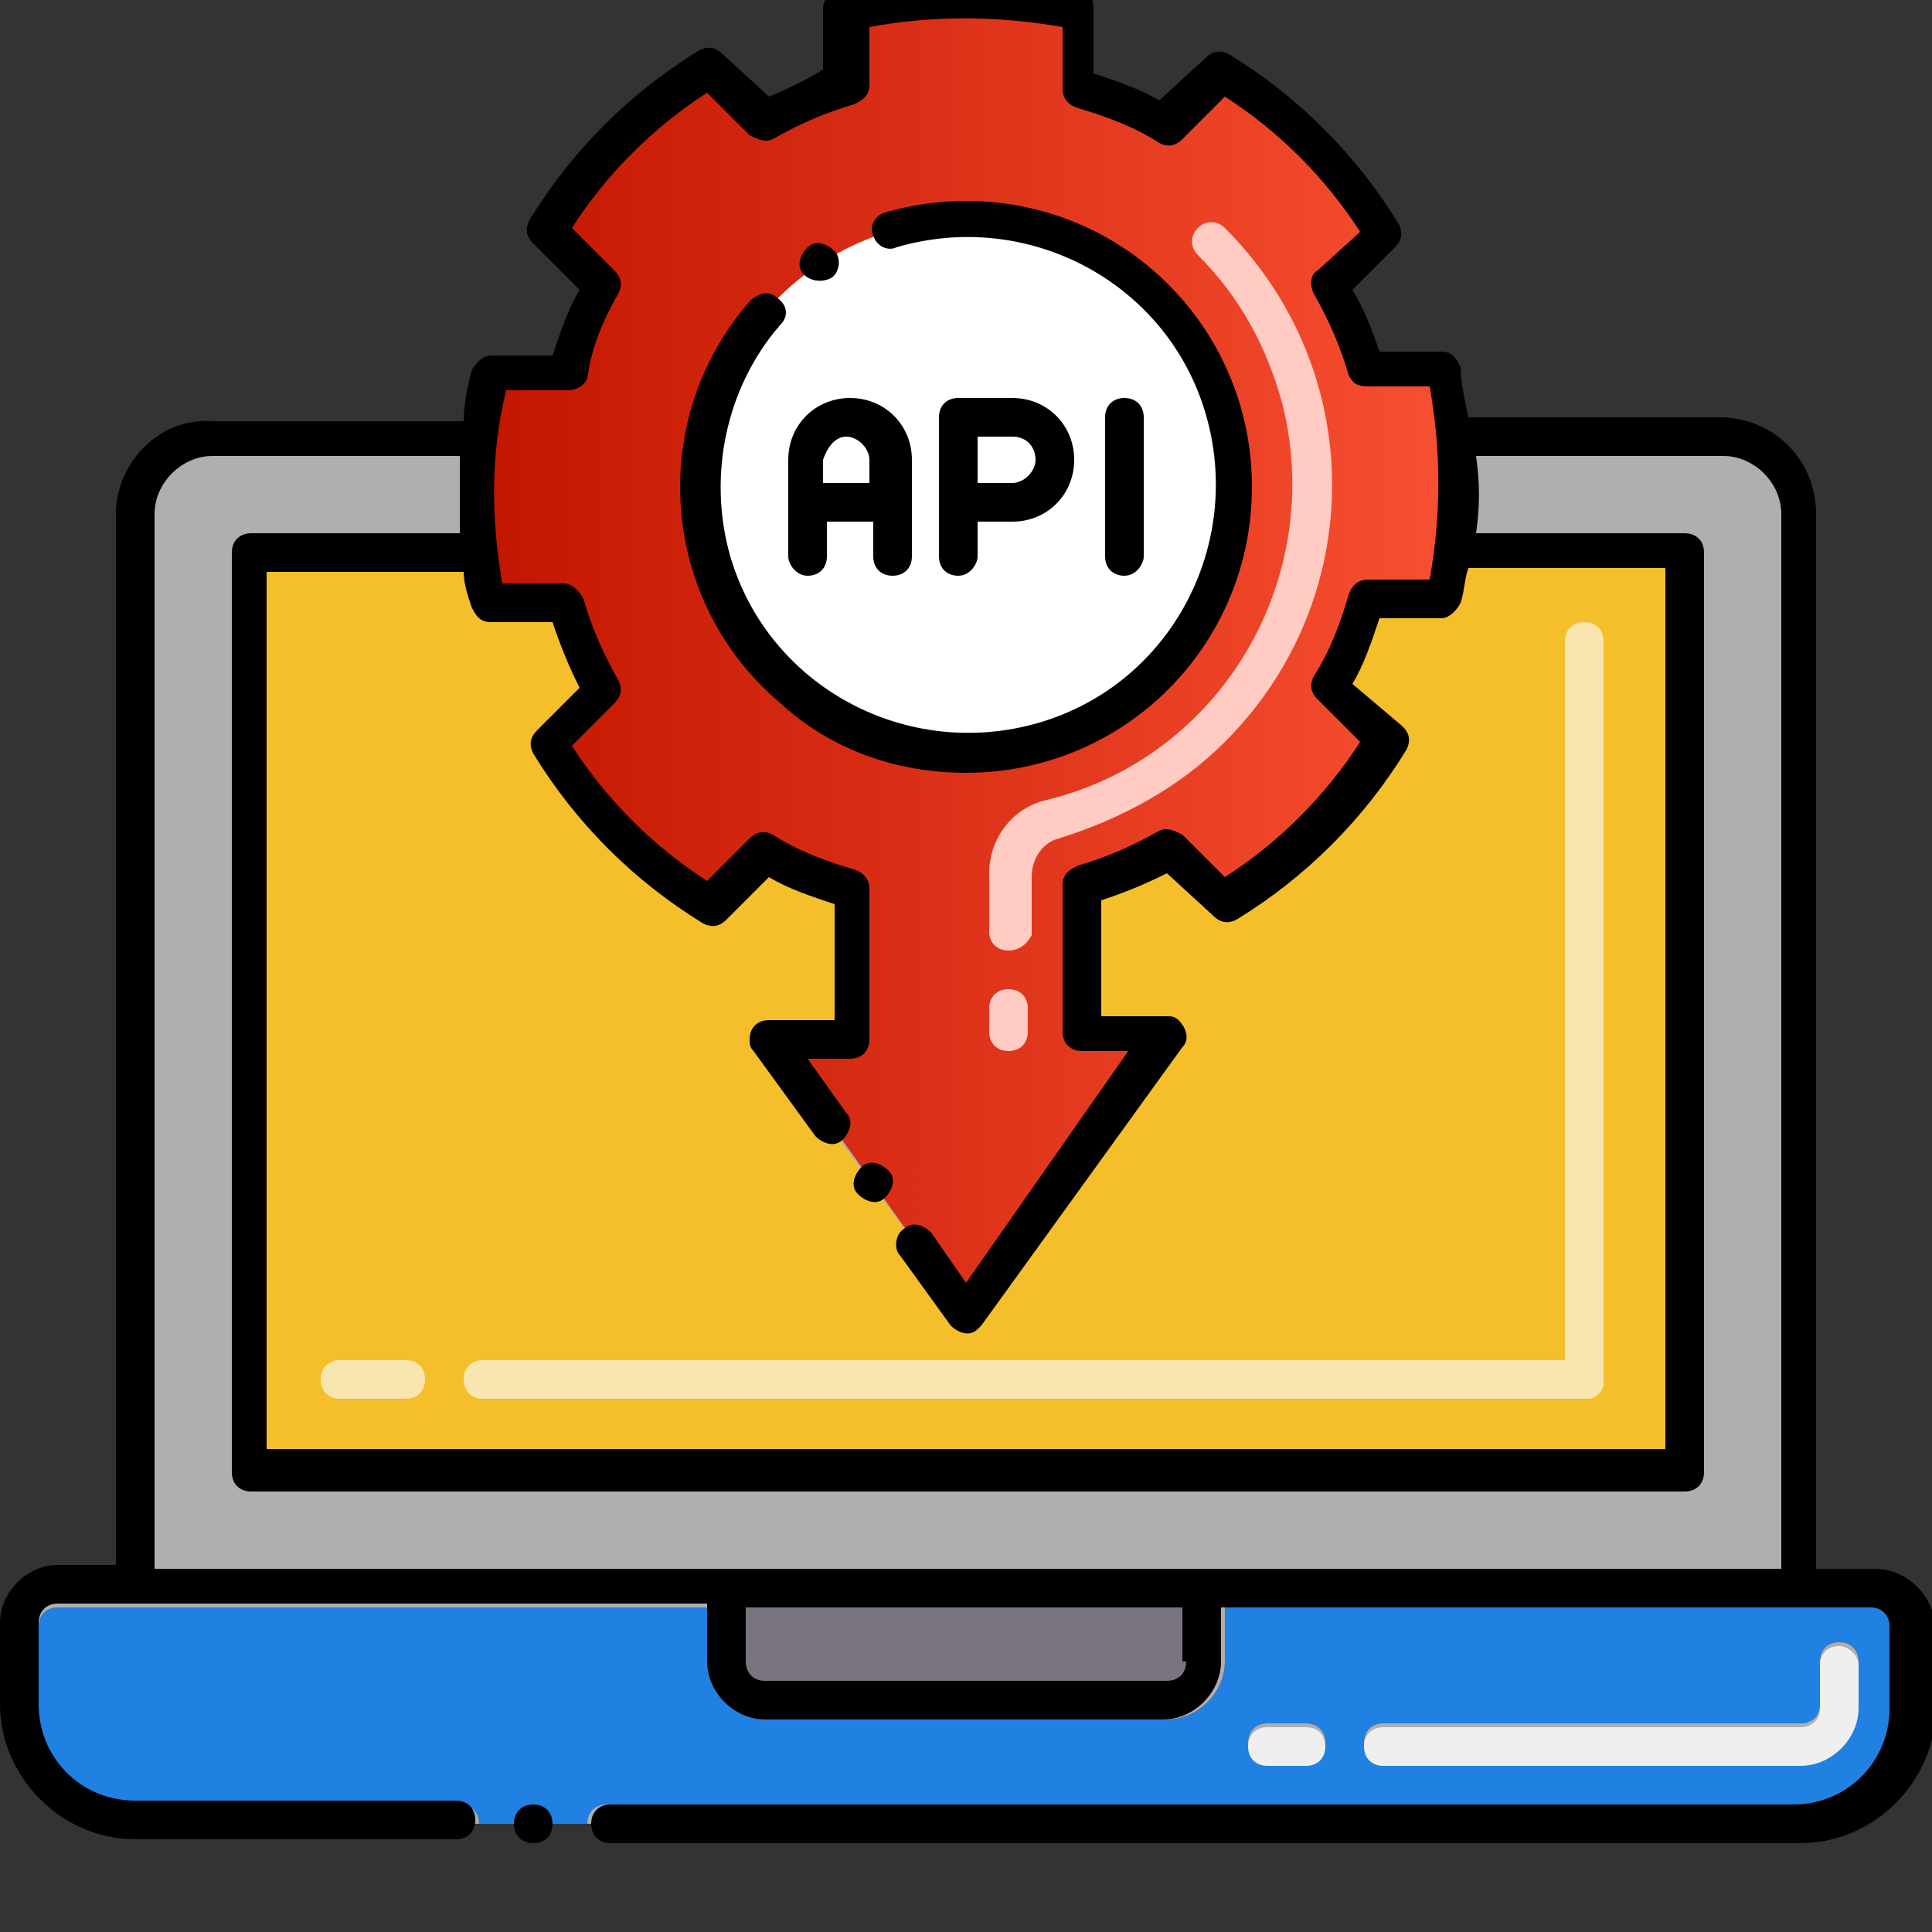 <?xml version="1.0" encoding="utf-8"?>
<!-- Generator: Adobe Illustrator 25.4.1, SVG Export Plug-In . SVG Version: 6.00 Build 0)  -->
<svg version="1.1" id="Layer_1" xmlns="http://www.w3.org/2000/svg" xmlns:xlink="http://www.w3.org/1999/xlink" x="0px" y="0px"
	 width="50px" height="50px" viewBox="0 0 50 50" style="enable-background:new 0 0 50 50;" xml:space="preserve">
<rect x="0" y="0" width="50" height="50" fill="#333333" stroke="none"/>
<style type="text/css">
	.st0{fill:#2081E2;}
	.st1{fill:#AFAFAF;}
	.st2{fill:#7A7380;}
	.st3{fill:#F5BF2B;}
	.st4{fill:url(#SVGID_1_);}
	.st5{fill:url(#SVGID_00000151531983693190944680000005137715466275448453_);}
	.st6{fill:#FFFFFF;}
	.st7{fill:#EFEFEF;}
	.st8{fill:#F9E5AF;}
	.st9{fill:#FFCBC2;}
</style>
<path class="st0" d="M48.5,41.5H31.7V43c0,0.8-0.7,1.5-1.5,1.5H19.8c-0.8,0-1.5-0.7-1.5-1.5v-1.4H1.5c-0.3,0-0.5,0.2-0.5,0.5v2.1
	c0,1.4,1.1,2.5,2.5,2.5h8.4c0.3,0,0.5,0.2,0.5,0.5h2.9v0c0-0.3,0.2-0.5,0.5-0.5h30.7c1.4,0,2.5-1.1,2.5-2.5v-2.1
	C49,41.8,48.8,41.5,48.5,41.5z M33.8,45.6h-1c-0.3,0-0.5-0.2-0.5-0.5c0-0.3,0.2-0.5,0.5-0.5h1c0.3,0,0.5,0.2,0.5,0.5
	C34.3,45.4,34.1,45.6,33.8,45.6z M48.1,44.1c0,0.8-0.7,1.5-1.5,1.5H35.8c-0.3,0-0.5-0.2-0.5-0.5c0-0.3,0.2-0.5,0.5-0.5h10.8
	c0.3,0,0.5-0.2,0.5-0.5v-1.1c0-0.3,0.2-0.5,0.5-0.5c0.3,0,0.5,0.2,0.5,0.5V44.1z"/>
<path class="st1" d="M32.8,45.6c-0.3,0-0.5-0.2-0.5-0.5c0-0.3,0.2-0.5,0.5-0.5h1c0.3,0,0.5,0.2,0.5,0.5c0,0.3-0.2,0.5-0.5,0.5H32.8z
	"/>
<path class="st1" d="M35.8,45.6c-0.3,0-0.5-0.2-0.5-0.5c0-0.3,0.2-0.5,0.5-0.5h10.8c0.3,0,0.5-0.2,0.5-0.5v-1.1
	c0-0.3,0.2-0.5,0.5-0.5c0.3,0,0.5,0.2,0.5,0.5v1.1c0,0.8-0.7,1.5-1.5,1.5H35.8z"/>
<path class="st1" d="M49.5,42.1v2.1c0,1.7-1.4,3-3,3H15.2v0c0-0.3,0.2-0.5,0.5-0.5h30.7c1.4,0,2.5-1.1,2.5-2.5v-2.1
	c0-0.3-0.2-0.5-0.5-0.5H31.7V43c0,0.8-0.7,1.5-1.5,1.5H19.8c-0.8,0-1.5-0.7-1.5-1.5v-1.4H1.5c-0.3,0-0.5,0.2-0.5,0.5v2.1
	c0,1.4,1.1,2.5,2.5,2.5h8.4c0.3,0,0.5,0.2,0.5,0.5H3.5c-1.7,0-3-1.4-3-3v-2.1c0-0.5,0.5-1,1-1h2V13.3c0-1.1,0.9-2,2-2h6.9
	c-0.1,1-0.1,2,0.1,3c0,0.4,0.1,0.9,0.2,1.3h2c0.2,0.8,0.5,1.5,0.9,2.2l-1.4,1.4c1,1.7,2.5,3.2,4.2,4.2l1.4-1.4
	c0.7,0.4,1.5,0.7,2.2,0.9v3.8h-2.2l1.9,2.6l1.7,2.4L25,34l5.2-7.2H28V23c0.8-0.2,1.5-0.5,2.2-0.9l1.4,1.4c1.7-1,3.2-2.5,4.2-4.2
	l-1.4-1.4c0.4-0.7,0.7-1.5,0.9-2.2h2c0.1-0.4,0.2-0.8,0.2-1.3c0.1-1,0.2-2,0.1-3h6.9c1.1,0,2,0.9,2,2v27.7h2
	C49.1,41.1,49.5,41.5,49.5,42.1z"/>
<path class="st2" d="M18.8,41.1V43c0,0.6,0.5,1,1,1c0,0,0,0,0,0h10.3c0.6,0,1-0.5,1-1l0,0v-1.9H18.8z"/>
<path class="st3" d="M43.6,14.3v23.8H6.4V14.3h6c0.1,0.4,0.1,0.8,0.2,1.3h2c0.2,0.8,0.5,1.5,0.9,2.2l-1.4,1.4
	c1.1,1.7,2.5,3.2,4.2,4.2l1.4-1.4c0.7,0.4,1.5,0.7,2.2,0.9v3.8h-2.2L25,34l5.2-7.2H28v-3.8c0.8-0.2,1.5-0.5,2.2-0.9l1.4,1.4
	c1.7-1.1,3.2-2.5,4.2-4.2l-1.4-1.4c0.4-0.7,0.7-1.5,0.9-2.2h2c0.1-0.4,0.2-0.8,0.2-1.3L43.6,14.3z"/>
<linearGradient id="SVGID_1_" gradientUnits="userSpaceOnUse" x1="12.31" y1="16.956" x2="37.69" y2="16.956">
	<stop  offset="0" style="stop-color:#C21500"/>
	<stop  offset="1" style="stop-color:#F85032"/>
</linearGradient>
<path class="st4" d="M37.6,11.3c-0.1-0.6-0.2-1.1-0.3-1.7h-2c-0.2-0.8-0.5-1.5-0.9-2.2L35.8,6c-1.1-1.7-2.5-3.2-4.2-4.2l-1.4,1.4
	c-0.7-0.4-1.5-0.7-2.2-0.9v-2c-2-0.5-4-0.5-6,0v2c-0.8,0.2-1.5,0.5-2.2,0.9l-1.4-1.4c-1.7,1.1-3.2,2.5-4.2,4.2l1.4,1.4
	c-0.4,0.7-0.7,1.5-0.9,2.2h-2c-0.1,0.6-0.2,1.1-0.3,1.7c-0.1,1.4,0,2.9,0.3,4.2h2c0.2,0.8,0.5,1.5,0.9,2.2l-1.4,1.4
	c1.1,1.7,2.5,3.2,4.2,4.2l1.4-1.4c0.7,0.4,1.5,0.7,2.2,0.9v3.8h-2.2L25,34l5.2-7.2H28v-3.8c0.8-0.2,1.5-0.5,2.2-0.9l1.4,1.4
	c1.7-1.1,3.2-2.5,4.2-4.2l-1.4-1.4c0.4-0.7,0.7-1.5,0.9-2.2h2c0.1-0.4,0.2-0.8,0.2-1.3C37.7,13.3,37.7,12.3,37.6,11.3z"/>
<linearGradient id="SVGID_00000167376640509887753670000017238410606457600397_" gradientUnits="userSpaceOnUse" x1="12.31" y1="16.956" x2="37.69" y2="16.956">
	<stop  offset="0" style="stop-color:#C21500"/>
	<stop  offset="1" style="stop-color:#F85032"/>
</linearGradient>
<path style="fill:url(#SVGID_00000167376640509887753670000017238410606457600397_);" d="M37.6,11.3c-0.1-0.6-0.2-1.1-0.3-1.7h-2
	c-0.2-0.8-0.5-1.5-0.9-2.2L35.8,6c-1.1-1.7-2.5-3.2-4.2-4.2l-1.4,1.4c-0.7-0.4-1.5-0.7-2.2-0.9v-2c-2-0.5-4-0.5-6,0v2
	c-0.8,0.2-1.5,0.5-2.2,0.9l-1.4-1.4c-1.7,1.1-3.2,2.5-4.2,4.2l1.4,1.4c-0.4,0.7-0.7,1.5-0.9,2.2h-2c-0.1,0.6-0.2,1.1-0.3,1.7
	c-0.1,1-0.1,2,0.1,3c0.1,0.4,0.1,0.8,0.2,1.3h2c0.2,0.8,0.5,1.5,0.9,2.2l-1.4,1.4c1.1,1.7,2.5,3.2,4.2,4.2l1.4-1.4
	c0.7,0.4,1.5,0.7,2.2,0.9v3.8h-2.2L25,34l5.2-7.2H28v-3.8c0.8-0.2,1.5-0.5,2.2-0.9l1.4,1.4c1.7-1.1,3.2-2.5,4.2-4.2l-1.4-1.4
	c0.4-0.7,0.7-1.5,0.9-2.2h2c0.1-0.4,0.2-0.8,0.2-1.3C37.7,13.3,37.7,12.3,37.6,11.3z"/>
<path class="st6" d="M25,19.5c-3.8,0-6.9-3.1-6.9-6.9c0-3.8,3.1-6.9,6.9-6.9c3.8,0,6.9,3.1,6.9,6.9C31.9,16.4,28.8,19.5,25,19.5
	C25,19.5,25,19.5,25,19.5z"/>
<path class="st7" d="M33.8,44.7h-1c-0.3,0-0.5,0.2-0.5,0.5c0,0.3,0.2,0.5,0.5,0.5h1c0.3,0,0.5-0.2,0.5-0.5
	C34.3,44.9,34.1,44.7,33.8,44.7z M47.6,42.6c-0.3,0-0.5,0.2-0.5,0.5v1.1c0,0.3-0.2,0.5-0.5,0.5H35.8c-0.3,0-0.5,0.2-0.5,0.5
	c0,0.3,0.2,0.5,0.5,0.5h10.8c0.8,0,1.5-0.7,1.5-1.5v-1.1C48.1,42.8,47.8,42.6,47.6,42.6z"/>
<path class="st8" d="M41.1,36.2H12.5c-0.3,0-0.5-0.2-0.5-0.5s0.2-0.5,0.5-0.5h28V16.6c0-0.3,0.2-0.5,0.5-0.5c0.3,0,0.5,0.2,0.5,0.5
	v19.2C41.5,36,41.3,36.2,41.1,36.2z M10.5,36.2H8.8c-0.3,0-0.5-0.2-0.5-0.5s0.2-0.5,0.5-0.5h1.7c0.3,0,0.5,0.2,0.5,0.5
	S10.8,36.2,10.5,36.2z"/>
<path class="st9" d="M26.1,27.2c-0.3,0-0.5-0.2-0.5-0.5v-0.6c0-0.3,0.2-0.5,0.5-0.5c0.3,0,0.5,0.2,0.5,0.5v0.6
	C26.6,27,26.4,27.2,26.1,27.2z M26.1,24.6c-0.3,0-0.5-0.2-0.5-0.5v-1.5c0-0.9,0.6-1.7,1.5-1.9c4.5-1.1,7.2-5.7,6.1-10.2
	c-0.4-1.5-1.1-2.8-2.2-3.9c-0.2-0.2-0.2-0.5,0-0.7c0.2-0.2,0.5-0.2,0.7,0c0,0,0,0,0,0c3.7,3.7,3.7,9.6,0,13.3
	c-1.2,1.2-2.7,2-4.3,2.5c-0.4,0.1-0.7,0.5-0.7,1v1.5C26.6,24.4,26.4,24.6,26.1,24.6z"/>
<path d="M22.3,30.2c-0.2,0.2-0.3,0.5-0.1,0.7c0.2,0.2,0.5,0.3,0.7,0.1c0.2-0.2,0.3-0.5,0.1-0.7C22.8,30.1,22.5,30,22.3,30.2z"/>
<path d="M25,20c4.1,0,7.4-3.3,7.4-7.4c0-4.1-3.3-7.4-7.4-7.4c-0.7,0-1.4,0.1-2.1,0.3c-0.3,0.1-0.4,0.4-0.3,0.6
	c0.1,0.3,0.4,0.4,0.6,0.3h0c3.4-1,7,0.9,8,4.3c1,3.4-0.9,7-4.3,8c-3.4,1-7-0.9-8-4.3c-0.6-2.1-0.1-4.4,1.3-6
	c0.2-0.2,0.2-0.5-0.1-0.7c-0.2-0.2-0.5-0.1-0.7,0.1c-2.7,3.1-2.3,7.8,0.8,10.4C21.5,19.4,23.2,20,25,20z"/>
<path d="M21.5,7.2L21.5,7.2c0.2-0.1,0.3-0.5,0.1-0.7c0,0,0,0,0,0c-0.2-0.2-0.5-0.3-0.7-0.1c0,0,0,0,0,0l0,0
	c-0.2,0.2-0.3,0.5-0.1,0.7C21,7.3,21.3,7.3,21.5,7.2z"/>
<path d="M20.9,14.9c0.3,0,0.5-0.2,0.5-0.5v-0.9h1.2v0.9c0,0.3,0.2,0.5,0.5,0.5s0.5-0.2,0.5-0.5v-2.5c0-0.9-0.7-1.6-1.6-1.6
	s-1.6,0.7-1.6,1.6v2.5C20.4,14.6,20.6,14.9,20.9,14.9z M21.9,11.3c0.3,0,0.6,0.3,0.6,0.6v0.6h-1.2v-0.6
	C21.4,11.6,21.6,11.3,21.9,11.3z"/>
<path d="M25.3,14.4v-0.9h0.9c0.9,0,1.6-0.7,1.6-1.6c0-0.9-0.7-1.6-1.6-1.6h-1.4c-0.3,0-0.5,0.2-0.5,0.5l0,0v3.6
	c0,0.3,0.2,0.5,0.5,0.5C25.1,14.9,25.3,14.6,25.3,14.4L25.3,14.4z M26.8,11.9c0,0.3-0.3,0.6-0.6,0.6h-0.9v-1.2h0.9
	C26.6,11.3,26.8,11.6,26.8,11.9L26.8,11.9z"/>
<path d="M29.6,14.4v-3.6c0-0.3-0.2-0.5-0.5-0.5s-0.5,0.2-0.5,0.5l0,0v3.6c0,0.3,0.2,0.5,0.5,0.5S29.6,14.6,29.6,14.4z"/>
<path d="M13.8,46.7c-0.3,0-0.5,0.2-0.5,0.5c0,0.3,0.2,0.5,0.5,0.5c0.3,0,0.5-0.2,0.5-0.5c0,0,0,0,0,0C14.3,46.9,14.1,46.7,13.8,46.7
	z"/>
<path d="M48.5,40.6H47V13.3c0-1.4-1.1-2.5-2.5-2.5h-6.5c-0.1-0.5-0.2-0.9-0.2-1.3c-0.1-0.2-0.2-0.4-0.5-0.4h-1.6
	C35.5,8.5,35.3,8,35,7.5l1.1-1.1c0.2-0.2,0.2-0.4,0.1-0.6c-1.1-1.8-2.6-3.3-4.4-4.4c-0.2-0.1-0.4-0.1-0.6,0.1l-1.2,1.1
	c-0.5-0.3-1.1-0.5-1.7-0.7V0.2c0-0.2-0.1-0.4-0.4-0.5c-2-0.5-4.2-0.5-6.2,0c-0.2,0.1-0.4,0.3-0.4,0.5v1.6C21,2,20.4,2.3,19.9,2.5
	l-1.2-1.1c-0.2-0.2-0.4-0.2-0.6-0.1c-1.8,1.1-3.3,2.6-4.4,4.4c-0.1,0.2-0.1,0.4,0.1,0.6L15,7.5c-0.3,0.5-0.5,1.1-0.7,1.7h-1.6
	c-0.2,0-0.4,0.2-0.5,0.4c-0.1,0.4-0.2,0.9-0.2,1.3H5.5C4.1,10.8,3,12,3,13.3v27.2H1.5c-0.8,0-1.5,0.7-1.5,1.5v2.1
	c0,1.9,1.6,3.5,3.5,3.5h8.3c0.3,0,0.5-0.2,0.5-0.5v0c0-0.3-0.2-0.5-0.5-0.5H3.5c-1.4,0-2.5-1.1-2.5-2.5v-2.1c0-0.3,0.2-0.5,0.5-0.5
	h16.8V43c0,0.8,0.7,1.5,1.5,1.5h10.3c0.8,0,1.5-0.7,1.5-1.5v-1.4h16.8c0.3,0,0.5,0.2,0.5,0.5v2.1c0,1.4-1.1,2.5-2.5,2.5H15.8
	c-0.3,0-0.5,0.2-0.5,0.5v0c0,0.3,0.2,0.5,0.5,0.5h30.8c1.9,0,3.5-1.6,3.5-3.5v-2.1C50,41.2,49.3,40.6,48.5,40.6z M13.1,10.1h1.6
	c0.2,0,0.4-0.1,0.5-0.3C15.3,9,15.6,8.3,16,7.6c0.1-0.2,0.1-0.4-0.1-0.6l-1.1-1.1c0.9-1.4,2.1-2.6,3.5-3.5l1.1,1.1
	c0.2,0.1,0.4,0.2,0.6,0.1c0.7-0.4,1.4-0.7,2.1-0.9c0.2-0.1,0.4-0.2,0.4-0.5V0.7c1.6-0.3,3.3-0.3,5,0v1.6c0,0.2,0.1,0.4,0.4,0.5
	c0.7,0.2,1.5,0.5,2.1,0.9c0.2,0.1,0.4,0.1,0.6-0.1l1.1-1.1c1.4,0.9,2.6,2.1,3.5,3.5L34.1,7c-0.2,0.1-0.2,0.4-0.1,0.6
	c0.4,0.7,0.7,1.4,0.9,2.1c0.1,0.2,0.2,0.3,0.5,0.3h1.6c0.3,1.7,0.3,3.3,0,5h-1.6c-0.2,0-0.4,0.1-0.5,0.4c-0.2,0.7-0.5,1.5-0.9,2.1
	c-0.1,0.2-0.1,0.4,0.1,0.6l1.1,1.1c-0.9,1.4-2.1,2.6-3.5,3.5l-1.1-1.1c-0.2-0.1-0.4-0.2-0.6-0.1c-0.7,0.4-1.4,0.7-2.1,0.9
	c-0.2,0.1-0.4,0.2-0.4,0.5v3.8c0,0.3,0.2,0.5,0.5,0.5h1.2L25,33.2l-0.9-1.3c-0.2-0.2-0.5-0.3-0.7-0.1c-0.2,0.1-0.3,0.5-0.1,0.7
	l1.3,1.8c0.2,0.2,0.5,0.3,0.7,0.1c0,0,0.1-0.1,0.1-0.1l5.2-7.2c0.2-0.2,0.1-0.5-0.1-0.7c-0.1-0.1-0.2-0.1-0.3-0.1h-1.7v-3
	c0.6-0.2,1.1-0.4,1.7-0.7l1.2,1.1c0.2,0.2,0.4,0.2,0.6,0.1c1.8-1.1,3.3-2.6,4.4-4.4c0.1-0.2,0.1-0.4-0.1-0.6L35,17.7
	c0.3-0.5,0.5-1.1,0.7-1.7h1.6c0.2,0,0.4-0.2,0.5-0.4c0.1-0.3,0.1-0.6,0.2-0.9h5.1v22.8H6.9V14.8H12c0,0.3,0.1,0.6,0.2,0.9
	c0.1,0.2,0.2,0.4,0.5,0.4h1.6c0.2,0.6,0.4,1.1,0.7,1.7l-1.1,1.1c-0.2,0.2-0.2,0.4-0.1,0.6c1.1,1.8,2.6,3.3,4.4,4.4
	c0.2,0.1,0.4,0.1,0.6-0.1l1.1-1.1c0.5,0.3,1.1,0.5,1.7,0.7v3h-1.7c-0.3,0-0.5,0.2-0.5,0.5c0,0.1,0,0.2,0.1,0.3l1.6,2.2
	c0.2,0.2,0.5,0.3,0.7,0.1c0.2-0.2,0.3-0.5,0.1-0.7l-1-1.4H22c0.3,0,0.5-0.2,0.5-0.5V23c0-0.2-0.1-0.4-0.4-0.5
	c-0.7-0.2-1.5-0.5-2.1-0.9c-0.2-0.1-0.4-0.1-0.6,0.1l-1.1,1.1c-1.4-0.9-2.6-2.1-3.5-3.5l1.1-1.1c0.2-0.2,0.2-0.4,0.1-0.6
	c-0.4-0.7-0.7-1.4-0.9-2.1c-0.1-0.2-0.3-0.4-0.5-0.4h-1.6C12.7,13.4,12.7,11.7,13.1,10.1z M30.7,43c0,0.3-0.2,0.5-0.5,0.5H19.8
	c-0.3,0-0.5-0.2-0.5-0.5v-1.4h11.3V43z M46,40.6H4V13.3c0-0.8,0.7-1.5,1.5-1.5h6.4c0,0.7,0,1.3,0,2H6.5C6.2,13.8,6,14,6,14.3v23.8
	c0,0.3,0.2,0.5,0.5,0.5h37.1c0.3,0,0.5-0.2,0.5-0.5V14.3c0-0.3-0.2-0.5-0.5-0.5h-5.4c0.1-0.7,0.1-1.3,0-2h6.4c0.8,0,1.5,0.7,1.5,1.5
	V40.6z"/>
</svg>
